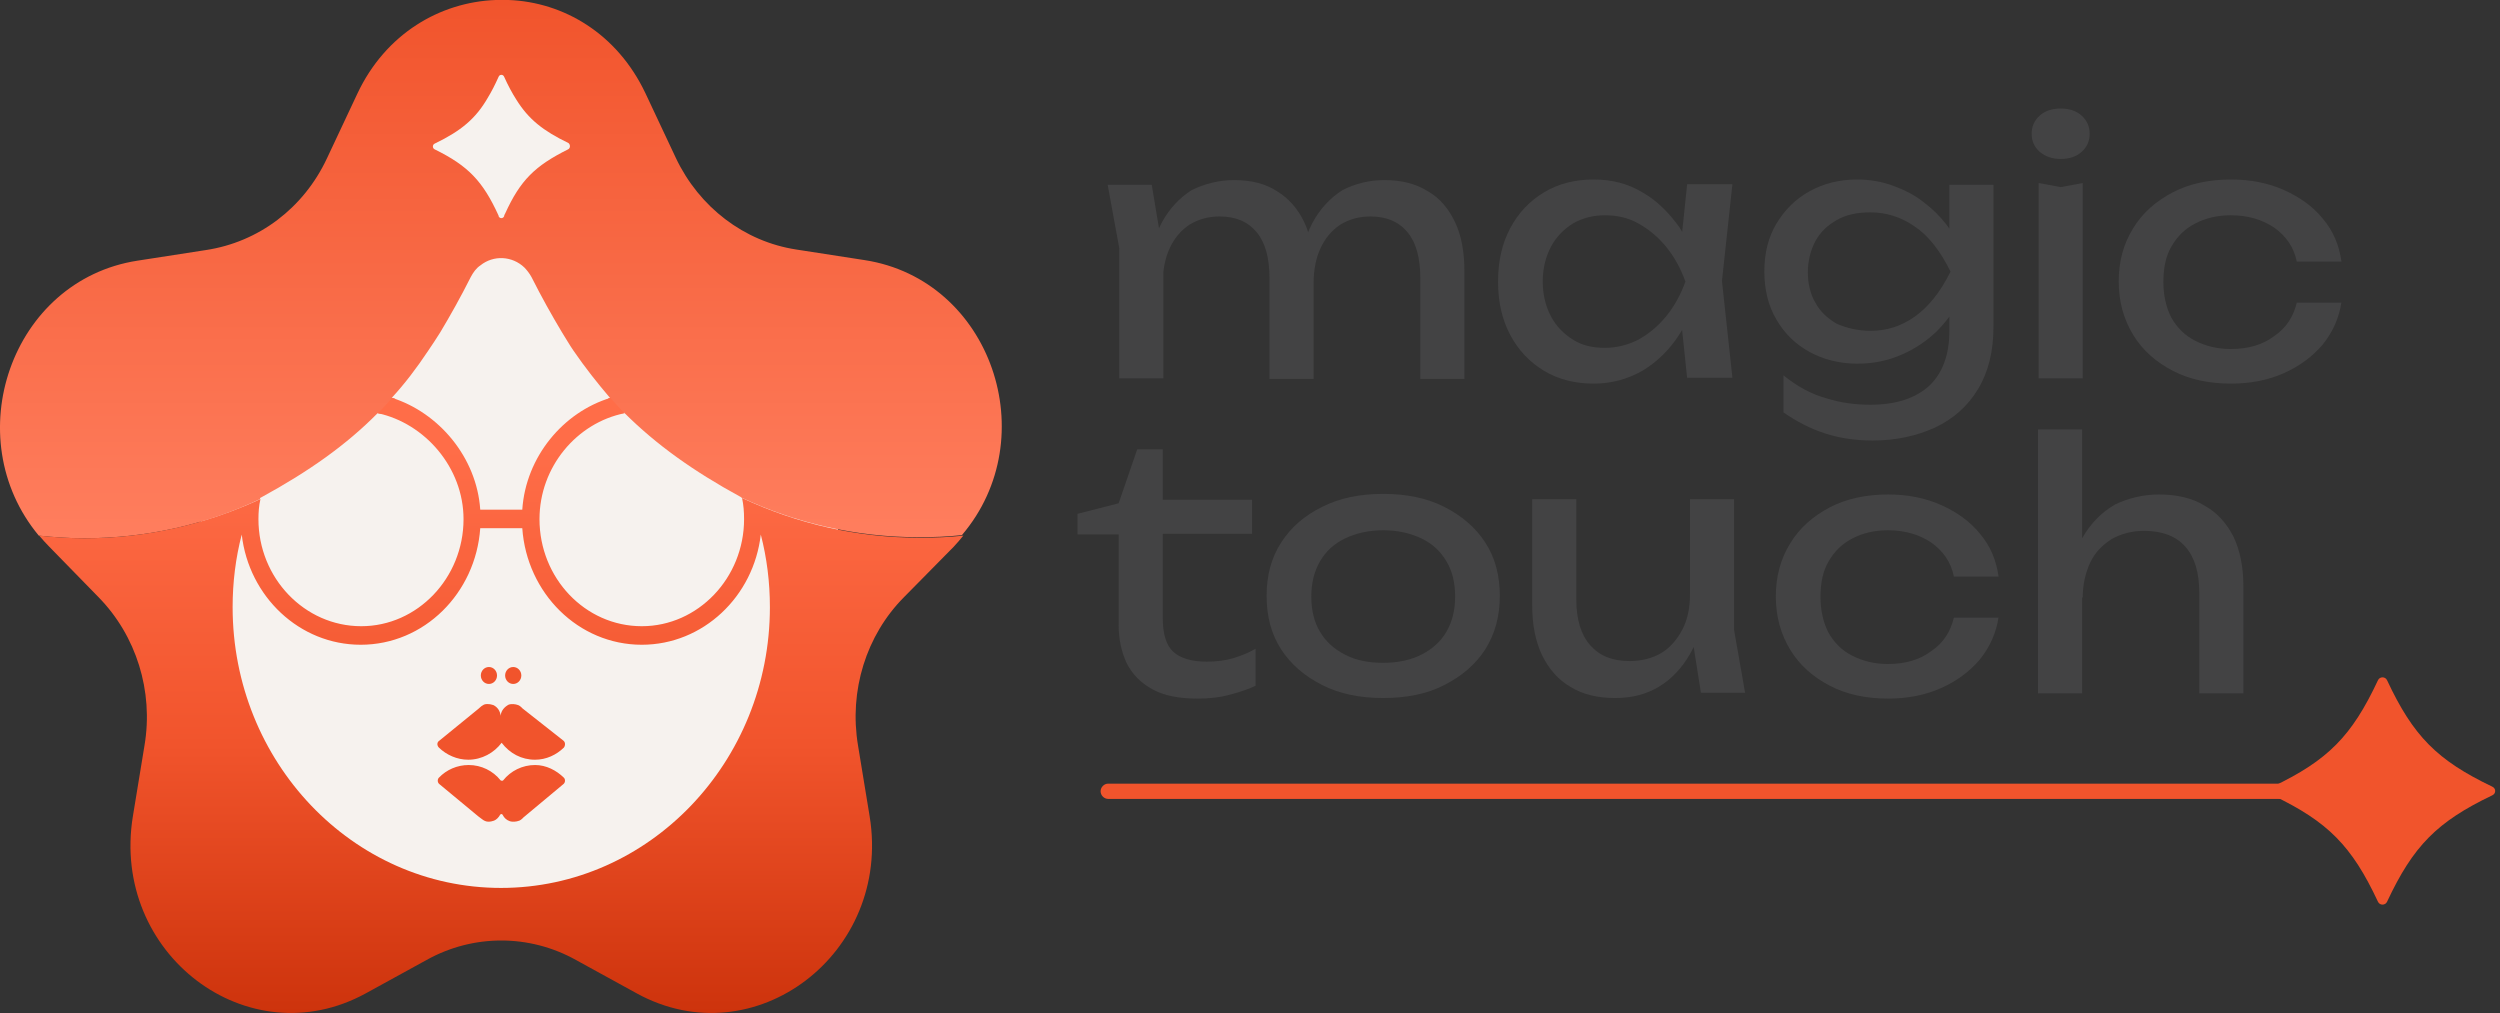 <?xml version="1.0" encoding="UTF-8"?> <svg xmlns="http://www.w3.org/2000/svg" width="501" height="203" viewBox="0 0 501 203" fill="none"><rect x="0" y="0" width="501" height="203" fill="#333333" stroke="none"/><path d="M101.499 49.512C113.804 49.512 123.78 39.537 123.78 27.232C123.78 14.927 113.804 4.951 101.499 4.951C89.194 4.951 79.219 14.927 79.219 27.232C79.219 39.537 89.194 49.512 101.499 49.512Z" fill="#F6F2EE"></path><path d="M103.975 183.195C139.523 183.195 168.341 152.161 168.341 113.878C168.341 75.595 139.523 44.561 103.975 44.561C68.427 44.561 39.609 75.595 39.609 113.878C39.609 152.161 68.427 183.195 103.975 183.195Z" fill="#F6F2EE"></path><path d="M112.909 148.426C113.315 148.744 113.315 149.381 113.011 149.806C111.489 151.292 109.459 152.248 107.226 152.248C104.486 152.248 102.152 150.974 100.529 148.85C99.007 150.868 96.571 152.248 93.831 152.248C91.599 152.248 89.467 151.292 87.945 149.806C87.539 149.381 87.539 148.744 88.047 148.426L95.861 142.056L96.469 141.525C96.774 141.312 97.078 141.1 97.484 141.1C97.586 141.1 97.687 141.1 97.789 141.1C98.195 141.1 98.601 141.206 98.905 141.312C99.717 141.737 100.224 142.48 100.326 143.436C100.427 142.374 101.138 141.631 101.949 141.206C102.254 141.1 102.558 141.1 102.863 141.1C103.167 141.1 103.573 141.206 103.878 141.312C104.081 141.419 104.283 141.525 104.486 141.737L104.689 141.949L112.909 148.426Z" fill="#F1542C"></path><path d="M112.908 157.131C113.314 156.813 113.314 156.176 113.009 155.857C111.487 154.371 109.457 153.309 107.225 153.309C104.688 153.309 102.354 154.477 100.832 156.388C100.73 156.494 100.527 156.494 100.324 156.388C98.802 154.477 96.468 153.309 93.931 153.309C91.597 153.309 89.466 154.265 87.944 155.857C87.639 156.176 87.639 156.813 88.045 157.131L95.859 163.608L96.569 164.138C96.975 164.457 97.381 164.669 97.889 164.669C98.295 164.669 98.701 164.563 99.005 164.457C99.512 164.245 99.918 163.82 100.223 163.289C100.324 163.077 100.629 163.077 100.73 163.289C101.035 163.926 101.542 164.351 102.151 164.563C102.455 164.669 102.76 164.669 103.064 164.669C103.369 164.669 103.774 164.563 104.079 164.457C104.282 164.351 104.485 164.245 104.688 164.032L104.891 163.82L112.908 157.131Z" fill="#F1542C"></path><path d="M97.979 137.065C98.876 137.065 99.603 136.305 99.603 135.366C99.603 134.428 98.876 133.668 97.979 133.668C97.082 133.668 96.356 134.428 96.356 135.366C96.356 136.305 97.082 137.065 97.979 137.065Z" fill="#F1542C"></path><path d="M102.85 137.066C103.747 137.066 104.474 136.305 104.474 135.367C104.474 134.429 103.747 133.668 102.85 133.668C101.954 133.668 101.227 134.429 101.227 135.367C101.227 136.305 101.954 137.066 102.85 137.066Z" fill="#F1542C"></path><path d="M173.287 52.129L159.587 50.006C149.135 48.413 140.103 41.512 135.435 31.639L129.346 18.686C123.663 6.689 112.906 0.425 101.946 0C101.033 0 100.12 0 99.308 0C88.246 0.425 77.287 6.689 71.604 18.792L65.515 31.745C60.847 41.725 51.815 48.52 41.261 50.112L27.561 52.236C2.191 56.164 -8.566 87.696 7.773 107.338C10.716 107.656 13.76 107.868 16.804 107.868C29.388 107.868 41.363 105.108 52.12 100.012C52.12 99.906 52.12 99.906 52.12 99.799C52.221 99.799 52.221 99.693 52.322 99.693C61.862 94.491 69.371 89.183 75.663 82.812C75.866 82.812 76.17 82.918 76.373 82.918C77.388 81.963 78.301 81.007 79.215 79.946C79.012 79.84 78.809 79.733 78.504 79.733C81.143 76.867 83.477 73.788 85.811 70.284C86.623 69.116 87.435 67.842 88.246 66.568C90.276 63.171 92.306 59.561 94.335 55.527C94.843 54.571 95.452 53.722 96.263 53.191C98.902 51.068 102.657 51.28 105.092 53.616C105.6 54.147 106.107 54.783 106.513 55.527C108.543 59.561 110.572 63.171 112.602 66.568C113.414 67.842 114.124 69.116 114.936 70.284C117.27 73.682 119.705 76.761 122.242 79.733C122.141 79.733 121.938 79.84 121.836 79.84C122.75 80.901 123.765 81.857 124.678 82.812C124.881 82.812 124.982 82.706 125.084 82.706C131.477 89.076 138.885 94.385 148.424 99.587C148.424 99.587 148.526 99.587 148.526 99.693C159.384 104.789 171.46 107.656 184.145 107.656C187.088 107.656 189.93 107.55 192.771 107.231C209.414 87.696 198.657 56.058 173.287 52.129ZM113.82 29.94C107.223 33.231 104.28 36.098 101.236 42.786C101.134 42.999 101.033 43.105 101.033 43.317C100.83 43.848 100.12 43.848 99.917 43.317V43.211C96.771 36.31 93.828 33.231 87.13 29.94C86.623 29.727 86.623 28.984 87.13 28.772C92.407 26.224 95.35 23.782 97.786 19.535C98.496 18.367 99.206 16.987 99.917 15.395C100.12 14.864 100.83 14.864 101.033 15.395C101.845 17.2 102.657 18.686 103.469 19.96C105.904 23.888 108.847 26.224 113.921 28.666C114.327 28.984 114.327 29.727 113.82 29.94Z" fill="url(#paint0_linear_578_7)"></path><path d="M184.326 107.762C171.641 107.762 159.565 104.895 148.706 99.799C149.011 101.179 149.112 102.56 149.112 104.046C149.112 115.831 139.877 125.492 128.613 125.492C117.247 125.492 108.114 115.831 108.114 104.046C108.114 93.535 115.624 84.723 125.163 82.812C124.148 81.856 123.336 80.795 122.321 79.733C112.884 82.6 105.374 91.518 104.664 102.135H96.241C95.531 91.624 87.919 82.706 78.583 79.733C77.67 80.795 76.655 81.856 75.742 82.812C85.078 84.829 92.892 93.641 92.892 104.046C92.892 115.831 83.657 125.492 72.393 125.492C61.027 125.492 51.792 115.831 51.792 104.046C51.792 102.666 51.894 101.286 52.199 100.012C41.441 105.002 29.467 107.868 16.883 107.868C13.839 107.868 10.794 107.656 7.852 107.337C8.46 108.08 9.171 108.824 9.881 109.567L19.725 119.653C27.336 127.403 30.786 138.551 28.959 149.38L26.625 163.607C22.16 191.105 49.661 212.021 73.306 199.068L85.484 192.379C94.82 187.177 106.084 187.177 115.421 192.379L127.598 199.068C151.142 212.021 178.744 191.105 174.279 163.607L171.945 149.38C170.119 138.445 173.569 127.297 181.18 119.653L191.125 109.567C191.835 108.824 192.444 108.08 193.053 107.337C190.212 107.656 187.269 107.762 184.326 107.762ZM100.402 177.94C70.668 177.94 46.617 152.672 46.617 121.67C46.617 116.68 47.226 111.796 48.444 107.125C49.864 119.547 60.012 129.208 72.291 129.208C84.977 129.208 95.328 118.91 96.241 105.851H104.664C105.577 118.91 115.928 129.208 128.613 129.208C140.892 129.208 151.04 119.547 152.461 107.125C153.679 111.796 154.288 116.68 154.288 121.67C154.288 152.672 130.135 177.94 100.402 177.94Z" fill="url(#paint1_linear_578_7)"></path><path d="M221.977 37.031H230.811L233.136 51.018V75.82H224.301V49.725L221.977 37.031ZM247.318 36.09C250.689 36.09 253.595 36.795 255.92 38.324C258.245 39.734 260.105 41.85 261.384 44.553C262.662 47.257 263.244 50.548 263.244 54.427V75.938H254.409V55.838C254.409 51.724 253.595 48.667 251.852 46.552C250.108 44.436 247.667 43.378 244.412 43.378C242.087 43.378 240.111 43.966 238.367 45.024C236.623 46.199 235.345 47.727 234.415 49.725C233.485 51.724 233.02 54.075 233.02 56.778L229.881 55.015C230.346 51.018 231.276 47.61 232.787 44.671C234.299 41.85 236.391 39.617 238.832 38.089C241.506 36.795 244.296 36.09 247.318 36.09ZM277.426 36.09C280.797 36.09 283.703 36.795 286.144 38.324C288.585 39.734 290.329 41.85 291.607 44.553C292.886 47.257 293.467 50.548 293.467 54.427V75.938H284.633V55.838C284.633 51.724 283.819 48.667 282.075 46.552C280.332 44.436 277.891 43.378 274.636 43.378C272.311 43.378 270.335 43.966 268.591 45.024C266.847 46.199 265.569 47.727 264.639 49.725C263.709 51.724 263.244 54.075 263.244 56.778L260.105 55.015C260.454 51.018 261.5 47.61 263.011 44.671C264.522 41.85 266.615 39.617 269.056 38.089C271.613 36.795 274.403 36.09 277.426 36.09Z" fill="#434344"></path><path d="M340.78 56.425C339.967 60.539 338.456 64.066 336.479 67.122C334.503 70.178 332.062 72.529 329.156 74.292C326.25 75.938 322.995 76.878 319.391 76.878C315.672 76.878 312.3 76.055 309.394 74.292C306.488 72.529 304.28 70.178 302.652 67.122C301.025 64.066 300.211 60.539 300.211 56.425C300.211 52.311 301.025 48.785 302.652 45.728C304.28 42.672 306.488 40.321 309.394 38.558C312.3 36.795 315.672 35.972 319.391 35.972C322.995 35.972 326.25 36.795 329.156 38.558C332.062 40.204 334.503 42.672 336.596 45.611C338.572 48.785 339.967 52.311 340.78 56.425ZM309.162 56.425C309.162 59.011 309.743 61.362 310.789 63.36C311.835 65.359 313.347 66.887 315.207 68.062C317.066 69.237 319.159 69.708 321.6 69.708C324.041 69.708 326.25 69.12 328.342 68.062C330.435 66.887 332.295 65.359 333.922 63.36C335.549 61.362 336.828 59.011 337.758 56.425C336.828 53.839 335.549 51.488 333.922 49.49C332.295 47.492 330.435 45.964 328.342 44.788C326.25 43.613 324.041 43.142 321.6 43.142C319.159 43.142 317.066 43.73 315.207 44.788C313.347 45.964 311.835 47.492 310.789 49.49C309.743 51.488 309.162 53.839 309.162 56.425ZM338.107 75.82L336.596 61.362L338.339 56.307L336.596 51.371L338.107 36.913H347.174L345.082 56.307L347.174 75.702H338.107V75.82Z" fill="#434344"></path><path d="M372.173 72.881C368.686 72.881 365.431 72.058 362.641 70.531C359.851 69.002 357.643 66.887 356.015 64.066C354.388 61.362 353.574 58.071 353.574 54.427C353.574 50.665 354.388 47.492 356.015 44.788C357.643 42.085 359.851 39.851 362.641 38.323C365.431 36.795 368.57 35.972 372.173 35.972C374.847 35.972 377.288 36.443 379.497 37.265C381.706 38.088 383.798 39.146 385.542 40.556C387.285 41.849 388.797 43.378 390.075 45.023C391.354 46.669 392.284 48.315 392.981 49.96C393.679 51.606 394.028 53.134 394.028 54.544C394.028 56.307 393.563 58.306 392.516 60.422C391.47 62.537 389.959 64.536 388.099 66.416C386.123 68.297 383.914 69.825 381.241 71.001C378.334 72.294 375.428 72.881 372.173 72.881ZM390.656 66.299V59.481L391.005 58.188V50.665L390.656 49.255V37.03H399.491V65.476C399.491 70.413 398.445 74.644 396.352 78.053C394.26 81.462 391.47 83.93 387.75 85.694C384.147 87.339 379.962 88.28 375.312 88.28C371.825 88.28 368.686 87.809 365.78 86.869C362.874 85.929 360.084 84.518 357.41 82.638V75.232C360.2 77.466 362.99 78.994 366.012 79.817C368.919 80.757 371.941 81.109 374.847 81.109C379.962 81.109 383.914 79.817 386.704 77.231C389.261 74.762 390.656 71.118 390.656 66.299ZM374.847 66.299C378.102 66.299 381.008 65.359 383.682 63.478C386.355 61.597 388.797 58.658 390.889 54.427C388.797 50.195 386.355 47.139 383.682 45.376C381.008 43.495 377.986 42.555 374.847 42.555C372.173 42.555 369.965 43.025 368.105 44.083C366.245 45.141 364.85 46.434 363.804 48.315C362.874 50.078 362.293 52.194 362.293 54.544C362.293 56.778 362.758 58.894 363.804 60.657C364.734 62.42 366.245 63.83 368.105 64.888C369.965 65.711 372.29 66.299 374.847 66.299Z" fill="#434344"></path><path d="M412.957 31.858C411.329 31.858 409.934 31.388 408.772 30.448C407.726 29.508 407.145 28.332 407.145 26.804C407.145 25.276 407.726 24.101 408.772 23.16C409.818 22.22 411.213 21.75 412.957 21.75C414.7 21.75 416.095 22.22 417.142 23.16C418.188 24.101 418.769 25.276 418.769 26.804C418.769 28.332 418.188 29.508 417.142 30.448C416.095 31.388 414.7 31.858 412.957 31.858ZM408.539 36.678L412.957 37.501L417.374 36.678V75.82H408.539V36.678Z" fill="#434344"></path><path d="M469.228 60.539C468.763 63.713 467.484 66.534 465.508 69.002C463.416 71.471 460.858 73.352 457.72 74.762C454.581 76.173 450.977 76.878 447.141 76.878C442.724 76.878 438.772 76.055 435.401 74.292C432.03 72.529 429.356 70.178 427.496 67.122C425.636 64.066 424.59 60.539 424.59 56.425C424.59 52.429 425.52 48.902 427.496 45.728C429.356 42.672 432.03 40.321 435.401 38.558C438.772 36.795 442.724 35.972 447.141 35.972C450.977 35.972 454.581 36.678 457.72 38.088C460.858 39.499 463.532 41.379 465.508 43.848C467.601 46.316 468.763 49.137 469.228 52.429H460.277C459.696 49.49 458.068 47.257 455.744 45.611C453.302 43.965 450.396 43.142 447.025 43.142C444.352 43.142 441.91 43.73 439.934 44.788C437.842 45.846 436.331 47.374 435.168 49.372C434.006 51.371 433.541 53.722 433.541 56.543C433.541 59.246 434.122 61.715 435.168 63.713C436.331 65.711 437.842 67.239 439.934 68.297C442.027 69.355 444.352 69.943 447.025 69.943C450.513 69.943 453.419 69.12 455.744 67.357C458.185 65.711 459.58 63.478 460.277 60.657H469.228V60.539Z" fill="#434344"></path><path d="M215.926 106.97V102.973L224.179 100.858L227.899 90.043H233.014V100.152H250.916V106.97H233.014V123.779C233.014 127.07 233.711 129.303 235.106 130.596C236.501 131.889 238.71 132.595 241.848 132.595C243.825 132.595 245.568 132.36 247.196 131.889C248.707 131.419 250.218 130.831 251.613 130.009V137.414C250.451 138.002 248.823 138.589 246.615 139.177C244.522 139.765 242.313 140 239.989 140C236.269 140 233.246 139.412 230.921 138.119C228.596 136.826 226.969 135.181 225.807 132.947C224.76 130.714 224.179 128.128 224.179 125.307V107.087H215.926V106.97Z" fill="#434344"></path><path d="M277.197 139.882C272.547 139.882 268.479 139.059 264.992 137.296C261.504 135.533 258.714 133.182 256.738 130.126C254.762 127.07 253.832 123.543 253.832 119.429C253.832 115.315 254.762 111.789 256.738 108.733C258.714 105.677 261.388 103.326 264.992 101.563C268.479 99.799 272.547 98.977 277.197 98.977C281.847 98.977 285.916 99.799 289.403 101.563C292.89 103.326 295.68 105.677 297.656 108.733C299.633 111.789 300.563 115.315 300.563 119.429C300.563 123.426 299.633 126.952 297.656 130.126C295.68 133.182 292.89 135.533 289.403 137.296C286.032 139.059 281.847 139.882 277.197 139.882ZM277.197 132.829C280.22 132.829 282.777 132.242 284.869 131.184C286.962 130.126 288.706 128.598 289.868 126.6C291.031 124.601 291.612 122.25 291.612 119.547C291.612 116.843 291.031 114.375 289.868 112.494C288.706 110.496 287.078 108.968 284.869 107.91C282.661 106.852 280.103 106.264 277.197 106.264C274.291 106.264 271.734 106.852 269.525 107.91C267.316 108.968 265.689 110.496 264.527 112.494C263.364 114.492 262.783 116.843 262.783 119.547C262.783 122.25 263.364 124.719 264.527 126.6C265.689 128.598 267.433 130.126 269.525 131.184C271.734 132.359 274.291 132.829 277.197 132.829Z" fill="#434344"></path><path d="M323.678 139.883C320.19 139.883 317.168 139.177 314.727 137.649C312.286 136.239 310.426 134.123 309.031 131.302C307.752 128.598 307.055 125.307 307.055 121.428V100.035H315.889V120.135C315.889 124.132 316.819 127.188 318.679 129.304C320.539 131.419 323.097 132.477 326.584 132.477C329.025 132.477 331.234 131.89 332.977 130.832C334.721 129.774 336.116 128.128 337.162 126.13C338.208 124.132 338.673 121.781 338.673 119.077L341.696 120.84C341.347 124.837 340.301 128.246 338.673 131.067C337.046 133.888 334.954 136.121 332.396 137.649C329.839 139.177 326.933 139.883 323.678 139.883ZM340.882 138.942L338.673 124.954V100.035H347.508V126.247L349.717 138.825H340.882V138.942Z" fill="#434344"></path><path d="M400.513 123.661C400.048 126.835 398.769 129.656 396.793 132.125C394.701 134.593 392.143 136.474 389.005 137.884C385.866 139.295 382.263 140 378.427 140C374.009 140 370.057 139.177 366.686 137.414C363.315 135.651 360.641 133.3 358.781 130.244C356.921 127.188 355.875 123.661 355.875 119.547C355.875 115.551 356.805 112.024 358.781 108.851C360.641 105.795 363.315 103.444 366.686 101.68C370.057 99.917 374.009 99.094 378.427 99.094C382.263 99.094 385.866 99.8 389.005 101.21C392.143 102.621 394.817 104.502 396.793 106.97C398.886 109.438 400.048 112.259 400.513 115.551H391.562C390.981 112.612 389.354 110.379 387.029 108.733C384.588 107.088 381.681 106.265 378.31 106.265C375.637 106.265 373.196 106.852 371.219 107.91C369.127 108.968 367.616 110.496 366.453 112.495C365.291 114.493 364.826 116.844 364.826 119.665C364.826 122.368 365.407 124.837 366.453 126.835C367.616 128.833 369.127 130.361 371.219 131.419C373.312 132.477 375.637 133.065 378.31 133.065C381.798 133.065 384.704 132.242 387.029 130.479C389.47 128.833 390.865 126.6 391.562 123.779H400.513V123.661Z" fill="#434344"></path><path d="M408.422 86.047H417.256V138.942H408.422V86.047ZM432.601 99.094C436.204 99.094 439.343 99.799 441.784 101.327C444.342 102.738 446.202 104.854 447.596 107.557C448.875 110.261 449.573 113.552 449.573 117.431V138.942H440.738V118.842C440.738 114.728 439.808 111.671 437.948 109.556C436.088 107.44 433.298 106.382 429.695 106.382C427.254 106.382 425.045 106.97 423.185 108.027C421.325 109.203 419.814 110.731 418.884 112.729C417.954 114.728 417.373 117.078 417.373 119.782L414.234 118.019C414.583 114.022 415.629 110.613 417.373 107.675C419 104.854 421.209 102.62 423.882 101.092C426.324 99.917 429.346 99.094 432.601 99.094Z" fill="#434344"></path><path d="M499.426 159.395C488.383 164.684 483.617 169.504 478.386 180.67C478.037 181.493 476.874 181.493 476.526 180.67C471.295 169.504 466.529 164.684 455.485 159.395C454.672 159.042 454.672 157.984 455.485 157.632C466.529 152.342 471.295 147.523 476.526 136.356C476.874 135.533 478.037 135.533 478.386 136.356C483.617 147.523 488.383 152.342 499.426 157.632C500.24 157.984 500.24 159.042 499.426 159.395Z" fill="#F1542C"></path><path d="M462.585 160.1H222.074C221.26 160.1 220.562 159.395 220.562 158.572C220.562 157.749 221.26 157.044 222.074 157.044H462.585C463.399 157.044 464.096 157.749 464.096 158.572C464.096 159.395 463.399 160.1 462.585 160.1Z" fill="#F1542C"></path><defs><linearGradient id="paint0_linear_578_7" x1="100.438" y1="0" x2="100.438" y2="107.809" gradientUnits="userSpaceOnUse"><stop stop-color="#F1542C"></stop><stop offset="1" stop-color="#FF7E5E"></stop></linearGradient><linearGradient id="paint1_linear_578_7" x1="100.402" y1="79.79" x2="100.402" y2="203.054" gradientUnits="userSpaceOnUse"><stop offset="0.083" stop-color="#FF6D48"></stop><stop offset="0.563" stop-color="#F1542C"></stop><stop offset="1" stop-color="#CD330C"></stop></linearGradient></defs></svg> 